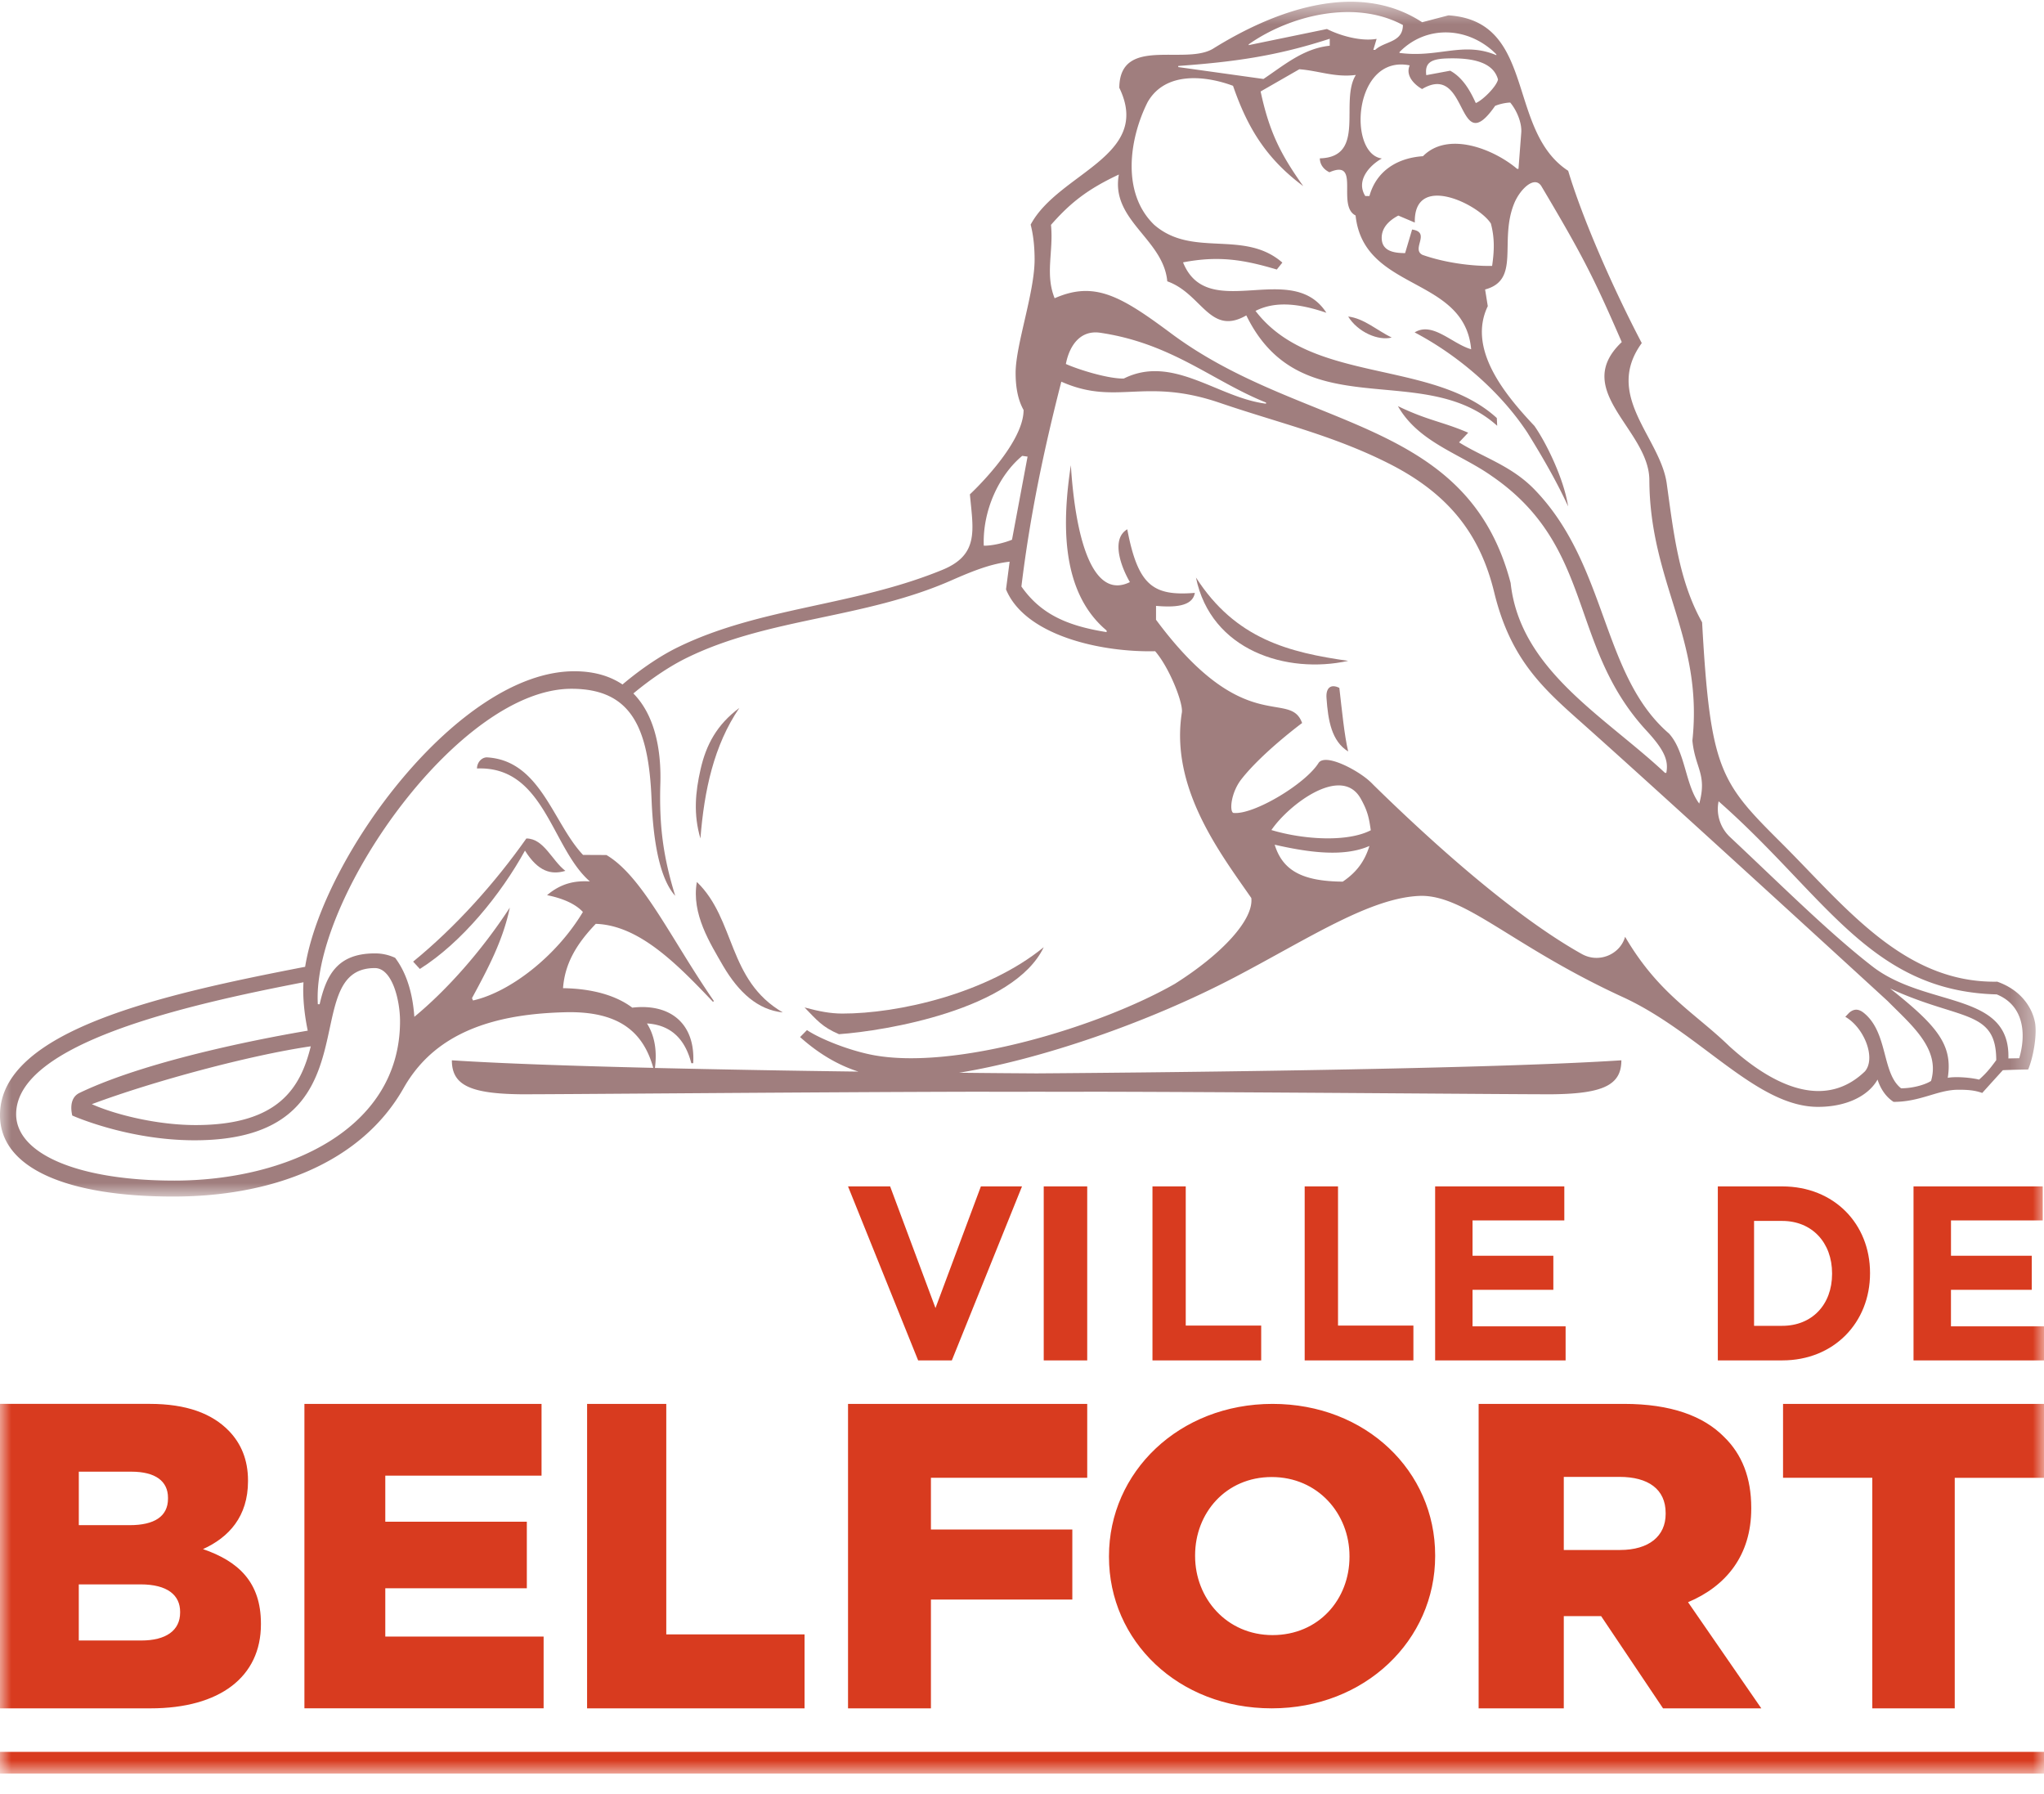 <svg width="90" height="79" xmlns="http://www.w3.org/2000/svg" xmlns:xlink="http://www.w3.org/1999/xlink"><defs><path id="a" d="M0 .503h89.632v52.604H0z"/><path id="c" d="M0 79.085h90V1.532H0z"/></defs><g transform="translate(0 -1)" fill="none" fill-rule="evenodd"><path d="M35.426 45.355c.546.559.773.86 1.516 1.177 2.032-.143 7.705-1.082 9.015-3.83-2.498 2.043-6.415 2.927-8.873 2.922-.525-.002-1.008-.094-1.658-.269m25.851-29.494c-.636-.31-1.223-.845-1.915-.925.426.69 1.329 1.076 1.915.925M52.66 26.426c.655 3.218 3.998 4.265 6.702 3.67-2.592-.372-4.956-.95-6.702-3.67m5.748 5.312c.07.983.22 1.89.954 2.347-.17-.717-.275-1.82-.389-2.8-.375-.186-.6-.005-.565.453m-25.855.432c-.986.731-1.46 1.618-1.705 2.695-.229.999-.324 1.987-.007 3.05.165-2.11.593-4.104 1.712-5.745M18.191 43.337l.296.323c1.837-1.157 3.558-3.268 4.628-5.21.576.92 1.152 1.08 1.779.891-.592-.454-.947-1.425-1.717-1.426-1.367 1.936-3.089 3.875-4.986 5.422m12.493-3.507c-.252 1.406.594 2.713 1.157 3.697.69 1.17 1.526 1.933 2.627 2.047-2.44-1.417-2.071-4.092-3.784-5.744" fill="#A07E7E"/><g transform="translate(0 .574)"><mask id="b" fill="#fff"><use xlink:href="#a"/></mask><path d="M88.91 47.016l-.478.01c.088-2.933-3.536-2.23-5.915-3.996-1.916-1.469-4.097-3.647-6.34-5.75-.428-.4-.624-1-.505-1.575 4.693 4.13 6.673 8.356 12.246 8.501 1.213.492 1.3 1.767.991 2.81zm-1.768.942c-.334-.086-1.022-.147-1.38-.079.229-1.45-.46-2.286-2.54-3.933 3.067 1.422 4.675.906 4.675 3.156-.25.338-.406.544-.755.856zm-2.115.057c-.209.142-.75.325-1.32.325-.86-.67-.562-2.475-1.66-3.334-.235-.182-.441-.16-.636.018l-.16.169c.832.476 1.359 1.813.867 2.399-1.599 1.546-3.73.937-5.979-1.11-1.52-1.473-3.109-2.293-4.584-4.813-.206.754-1.134 1.194-1.914.754-3.139-1.759-6.878-5.197-9.153-7.427-.065-.066-.126-.132-.199-.192a.057.057 0 01-.013-.014h-.002c-.538-.477-1.905-1.203-2.212-.78-.578.935-2.895 2.316-3.762 2.205-.171-.092-.097-.895.36-1.482.922-1.177 2.674-2.475 2.674-2.475-.548-1.504-2.54.705-6.433-4.547l.001-.61c.752.065 1.606.051 1.708-.572-1.825.145-2.5-.303-2.975-2.8-.746.445-.246 1.708.116 2.325-1.572.776-2.38-1.69-2.6-5.148-.363 2.408-.501 5.54 1.575 7.28v.07c-1.747-.277-2.904-.798-3.752-2.008.374-3.086.976-5.97 1.758-9.018 2.437 1.08 3.632-.211 6.984.934 2.59.884 4.954 1.421 7.403 2.652 2.71 1.358 4.064 3.176 4.675 5.698.703 2.883 2.082 4.162 3.758 5.65C73.227 35.428 83.117 44.5 83.117 44.5c1.03 1.044 2.328 2.094 1.91 3.515zM55.982 36.97c.75-1.106 3.082-2.895 3.932-1.384.31.553.364.85.444 1.394-1.032.533-2.959.416-4.376-.01zm3.142 2.272c-1.797-.015-2.649-.497-2.998-1.626 1.446.329 3.022.563 4.172.055-.21.668-.554 1.15-1.174 1.57zm-7.389 4.496c-3.286 1.882-9.734 3.85-13.364 3.125-1.025-.206-2.25-.694-2.839-1.085l-.303.307c.852.763 1.71 1.246 2.565 1.52a871.78 871.78 0 01-8.957-.16c.104-.78-.022-1.437-.35-1.96.982.063 1.656.605 1.952 1.75h.084c.1-1.718-.983-2.642-2.683-2.445-.72-.543-1.77-.838-3.049-.858.08-1.068.574-1.927 1.442-2.832 1.891.064 3.541 1.724 5.162 3.435l.038-.038c-1.903-2.754-3.133-5.48-4.73-6.427l-1.031-.005c-1.332-1.41-1.873-4.166-4.242-4.295-.245.01-.427.245-.427.49 2.976-.115 3.272 3.5 4.97 4.972-.68-.04-1.28.092-1.885.606.633.125 1.232.362 1.578.74-1.183 1.973-3.232 3.536-4.838 3.896l-.046-.102c.733-1.354 1.368-2.561 1.666-3.986-1.265 1.94-2.794 3.644-4.204 4.808-.061-.884-.282-1.852-.845-2.598a2.09 2.09 0 00-.895-.195c-1.67 0-2.142.983-2.43 2.238h-.08a7.41 7.41 0 01-.008-.298c0-4.674 6.285-13.59 11.175-13.59 2.646 0 3.401 1.722 3.528 4.875.104 2.602.582 3.73 1.041 4.24-.505-1.654-.713-2.991-.654-4.932.048-1.584-.278-3.055-1.188-3.977.444-.371 1.353-1.08 2.357-1.571 3.62-1.772 7.782-1.706 11.655-3.412.978-.43 1.757-.732 2.555-.818l-.159 1.218c.835 2.027 4.16 2.779 6.566 2.723.606.693 1.222 2.221 1.18 2.68-.538 3.34 1.7 6.229 3.055 8.186.106.941-1.254 2.443-3.362 3.775zm-38.051 2.754c-.442 1.78-1.372 3.467-5.07 3.467-1.713 0-3.565-.468-4.57-.92 2.737-1.023 7.004-2.165 9.64-2.547zm-6.013 5.912c-4.228 0-6.96-1.175-6.96-2.923 0-3.118 7.503-4.815 12.652-5.809-.006.106-.012.21-.012.313 0 .606.075 1.213.199 1.818-1.31.22-6.86 1.209-10.047 2.739-.543.26-.312 1.002-.323.996 0 0 2.423 1.091 5.388 1.091 8.121 0 4.384-7.582 7.936-7.582.772 0 1.11 1.432 1.11 2.336 0 4.763-4.984 7.021-9.943 7.021zm37.34-31.908l.234.033-.685 3.659c-.36.148-.899.272-1.243.262-.059-1.555.68-3.118 1.693-3.954zm10.734-2.347v.05c-2.119-.258-4.1-2.185-6.263-1.107-.672.015-1.964-.38-2.55-.641.134-.714.572-1.515 1.518-1.374 3.163.47 4.95 2.135 7.295 3.072zm-9.47-7.821c.855-.976 1.62-1.577 2.99-2.218-.37 2.018 1.96 2.831 2.132 4.702 1.524.538 1.872 2.425 3.48 1.5 2.422 4.963 7.773 1.914 11.046 4.86l-.016-.341c-2.846-2.607-8.16-1.481-10.625-4.717.847-.427 1.858-.347 3.12.082-1.522-2.367-5.226.478-6.311-2.219 1.576-.302 2.673-.117 4.128.315l.245-.305c-1.697-1.475-3.95-.19-5.645-1.665-1.457-1.413-1.087-3.801-.293-5.39.793-1.405 2.616-1.157 3.766-.728.64 1.856 1.465 3.206 3.091 4.416-.948-1.338-1.48-2.313-1.876-4.167l1.704-.978c.85.064 1.577.371 2.49.25-.731 1.166.477 3.615-1.587 3.673.004.254.147.478.423.612 1.398-.608.299 1.472 1.151 1.903.358 3.367 4.792 2.643 5.089 5.89-.85-.247-1.699-1.229-2.488-.742 1.88.987 3.759 2.58 4.97 4.421.518.837 1.24 2.038 1.787 3.239-.189-1.237-.984-2.836-1.485-3.545-1.273-1.35-2.966-3.374-2.052-5.27l-.118-.735c1.579-.425.6-2.128 1.283-3.795.258-.627.918-1.268 1.214-.72 1.809 3.044 2.29 4 3.52 6.831-2.254 2.137 1.207 3.855 1.215 6.074.02 4.529 2.382 6.941 1.895 11.471.119 1.22.658 1.477.302 2.773-.618-.82-.606-2.285-1.332-3.083-2.973-2.56-2.698-7.387-5.896-10.717-1.024-1.072-2.273-1.432-3.348-2.103l.402-.425c-1.132-.489-1.777-.534-3.094-1.17.907 1.594 2.728 2.087 4.124 3.072 4.565 3.125 3.36 7.468 6.822 11.217.807.873.972 1.327.872 1.857h-.059c-2.665-2.496-6.38-4.524-6.796-8.36-1.926-7.352-9.157-6.676-14.947-10.986-2.22-1.652-3.374-2.322-5.131-1.55-.43-1.068-.042-2.064-.161-3.23zM51.88 3.33c2.44-.177 4.31-.43 6.67-1.198v.307c-1.155.12-2.006.853-2.918 1.464l-3.752-.524V3.33zm3.102-.952c1.77-1.248 4.637-2.004 6.79-.851-.005.78-.8.702-1.221 1.095h-.082l.146-.485c-.666.12-1.577-.126-2.188-.434l-3.445.71v-.035zm10.904.44v.038c-1.467-.62-2.555.131-4.265-.101V2.72c1.196-1.224 3.067-1.117 4.265.098zm-.905 2.145c-.249-.547-.57-1.118-1.127-1.424l-1.053.196c-.062-.484.129-.704.852-.734 1.282-.05 2.111.204 2.306.925-.062.304-.672.915-.978 1.037zm-2.804 5.568l-.308 1.038c-.456 0-.995-.072-1.029-.613-.03-.478.3-.811.73-1.039l.726.308c-.054-2.206 2.805-.815 3.349.042.178.67.145 1.235.055 1.866-.915.017-2.106-.146-3.065-.486-.515-.255.39-.99-.458-1.116zm4.807-4.278l-.123 1.607h-.06c-1.04-.88-3.048-1.67-4.146-.557-1.138.076-2.052.653-2.357 1.753h-.183c-.423-.675.183-1.348.73-1.652-1.515-.208-1.25-4.596 1.227-4.1-.206.468.237.87.545 1.042 2.064-1.222 1.511 3.188 3.215.742.183-.078.452-.14.665-.147.278.33.515.875.487 1.312zM89.6 45.424c-.115-.585-.56-1.39-1.659-1.778-4.116.072-6.687-3.3-9.53-6.132-2.661-2.65-3.107-3.195-3.465-9.689-1.033-1.84-1.26-3.984-1.56-6.127-.294-2.02-2.78-3.853-1.097-6.167-1.274-2.43-2.614-5.488-3.24-7.585-2.73-1.781-1.388-6.593-5.272-6.844l-1.158.303c-2.912-1.904-6.618-.442-9.171 1.142-1.218.795-4.143-.573-4.164 1.744 1.468 3.019-2.685 3.74-3.903 6.025.14.54.174 1.1.174 1.536 0 1.46-.836 3.76-.836 4.993 0 .683.119 1.219.351 1.632 0 1.526-2.364 3.713-2.364 3.713.142 1.558.419 2.653-1.205 3.322-3.915 1.608-8.033 1.64-11.656 3.411-1.065.52-2.024 1.29-2.435 1.638-.547-.367-1.243-.582-2.124-.582-5.082 0-11.07 8.149-11.85 13.012C7.124 44.21 0 45.794 0 49.522c0 2.382 3.046 3.585 7.63 3.585 4.3 0 8.262-1.446 10.148-4.788.296-.521.65-.972 1.045-1.35 1.634-1.561 3.998-1.923 6.057-1.977 2.485-.065 3.466.964 3.885 2.449-3.467-.082-6.702-.192-8.869-.333.001 1.077.777 1.467 3.01 1.495 1.057.01 12.775-.097 20.155-.112 0 0 1.452.005 2.581 0 1.129.005 2.582 0 2.582 0 7.381.015 19.098.122 20.157.112 2.23-.028 3.01-.418 3.01-1.495-6.456.422-22.34.552-25.749.576-.687-.005-1.889-.011-3.41-.029 3.577-.583 8.285-2.189 12.135-4.203 3.26-1.708 6.007-3.54 8.221-3.585 1.991 0 4.034 2.235 8.868 4.458 3.402 1.563 5.871 4.833 8.595 4.833 1.224 0 2.204-.464 2.62-1.202.097.302.297.715.705.982 1.196 0 1.94-.534 2.85-.534.367 0 .693.012 1.055.141 0 0 .406-.452.907-1.002a40.91 40.91 0 011.116-.031c.252-.618.394-1.59.297-2.088z" fill="#A07E7E" mask="url(#b)"/></g><mask id="d" fill="#fff"><use xlink:href="#c"/></mask><path fill="#D83B1F" mask="url(#d)" d="M0 79.085h90v-.957H0zm6.222-5.859c1.083 0 1.709-.439 1.709-1.23v-.034c0-.73-.554-1.207-1.744-1.207H3.469v2.47h2.753zm-.513-5.078c1.082 0 1.688-.38 1.688-1.167v-.039c0-.73-.55-1.149-1.616-1.149H3.47v2.355h2.24zM0 62.808h6.59c1.614 0 2.752.42 3.504 1.205.514.538.826 1.247.826 2.165v.035c0 1.554-.844 2.474-1.982 2.989 1.56.535 2.551 1.457 2.551 3.276v.037c0 2.302-1.797 3.698-4.863 3.698H0V62.809zm13.404.001h10.441v3.158h-6.88v2.03h6.232v2.929h-6.232v2.126h6.971v3.16H13.404zm12.447 0h3.486v10.147h6.089v3.257H25.85zm11.489 0h10.532v3.253H40.99v2.277h6.226v3.085H40.99v4.789h-3.65zm22.08 6.735v-.033c0-1.864-1.39-3.482-3.425-3.482-2.019 0-3.373 1.585-3.373 3.444v.038c0 1.858 1.39 3.477 3.41 3.477 2.037 0 3.388-1.58 3.388-3.444m-10.59 0v-.033c0-3.703 3.089-6.702 7.202-6.702 4.113 0 7.16 2.962 7.16 6.664v.038c0 3.7-3.086 6.702-7.197 6.702-4.115 0-7.165-2.965-7.165-6.669m22.502-.303c1.273 0 2.009-.61 2.009-1.587v-.041c0-1.052-.773-1.59-2.03-1.59h-2.455v3.218h2.476zm-6.226-6.432h6.398c2.067 0 3.503.533 4.409 1.453.791.767 1.197 1.8 1.197 3.121v.038c0 2.05-1.1 3.411-2.783 4.119l3.226 4.673h-4.327l-2.726-4.06h-1.644v4.06h-3.75V62.809zm17.334 3.253h-3.93V62.81H90v3.253h-3.93v10.15h-3.63zm-40.529-5.168h-1.484l-3.087-7.66h1.854l1.997 5.355 1.999-5.355H45zm4.046 0h1.915v-7.66h-1.915zm4.788 0v-7.66h1.465v6.128h3.322v1.532zm6.702 0v-7.66h1.468v6.128h3.319v1.532zm5.744 0v-7.66h5.688v1.498h-4.041v1.554h3.558v1.5h-3.558v1.608h4.098v1.5zm17.478-3.832c0-1.356-.887-2.308-2.195-2.308h-1.24v4.618h1.24c1.308 0 2.195-.929 2.195-2.288v-.022zm-2.195 3.832h-2.836v-7.66h2.836c2.286 0 3.866 1.653 3.866 3.808v.02c0 2.158-1.58 3.832-3.866 3.832zm5.781 0v-7.66h5.69v1.498h-4.04v1.554h3.556v1.5h-3.557v1.608H90v1.5z"/></g></svg>